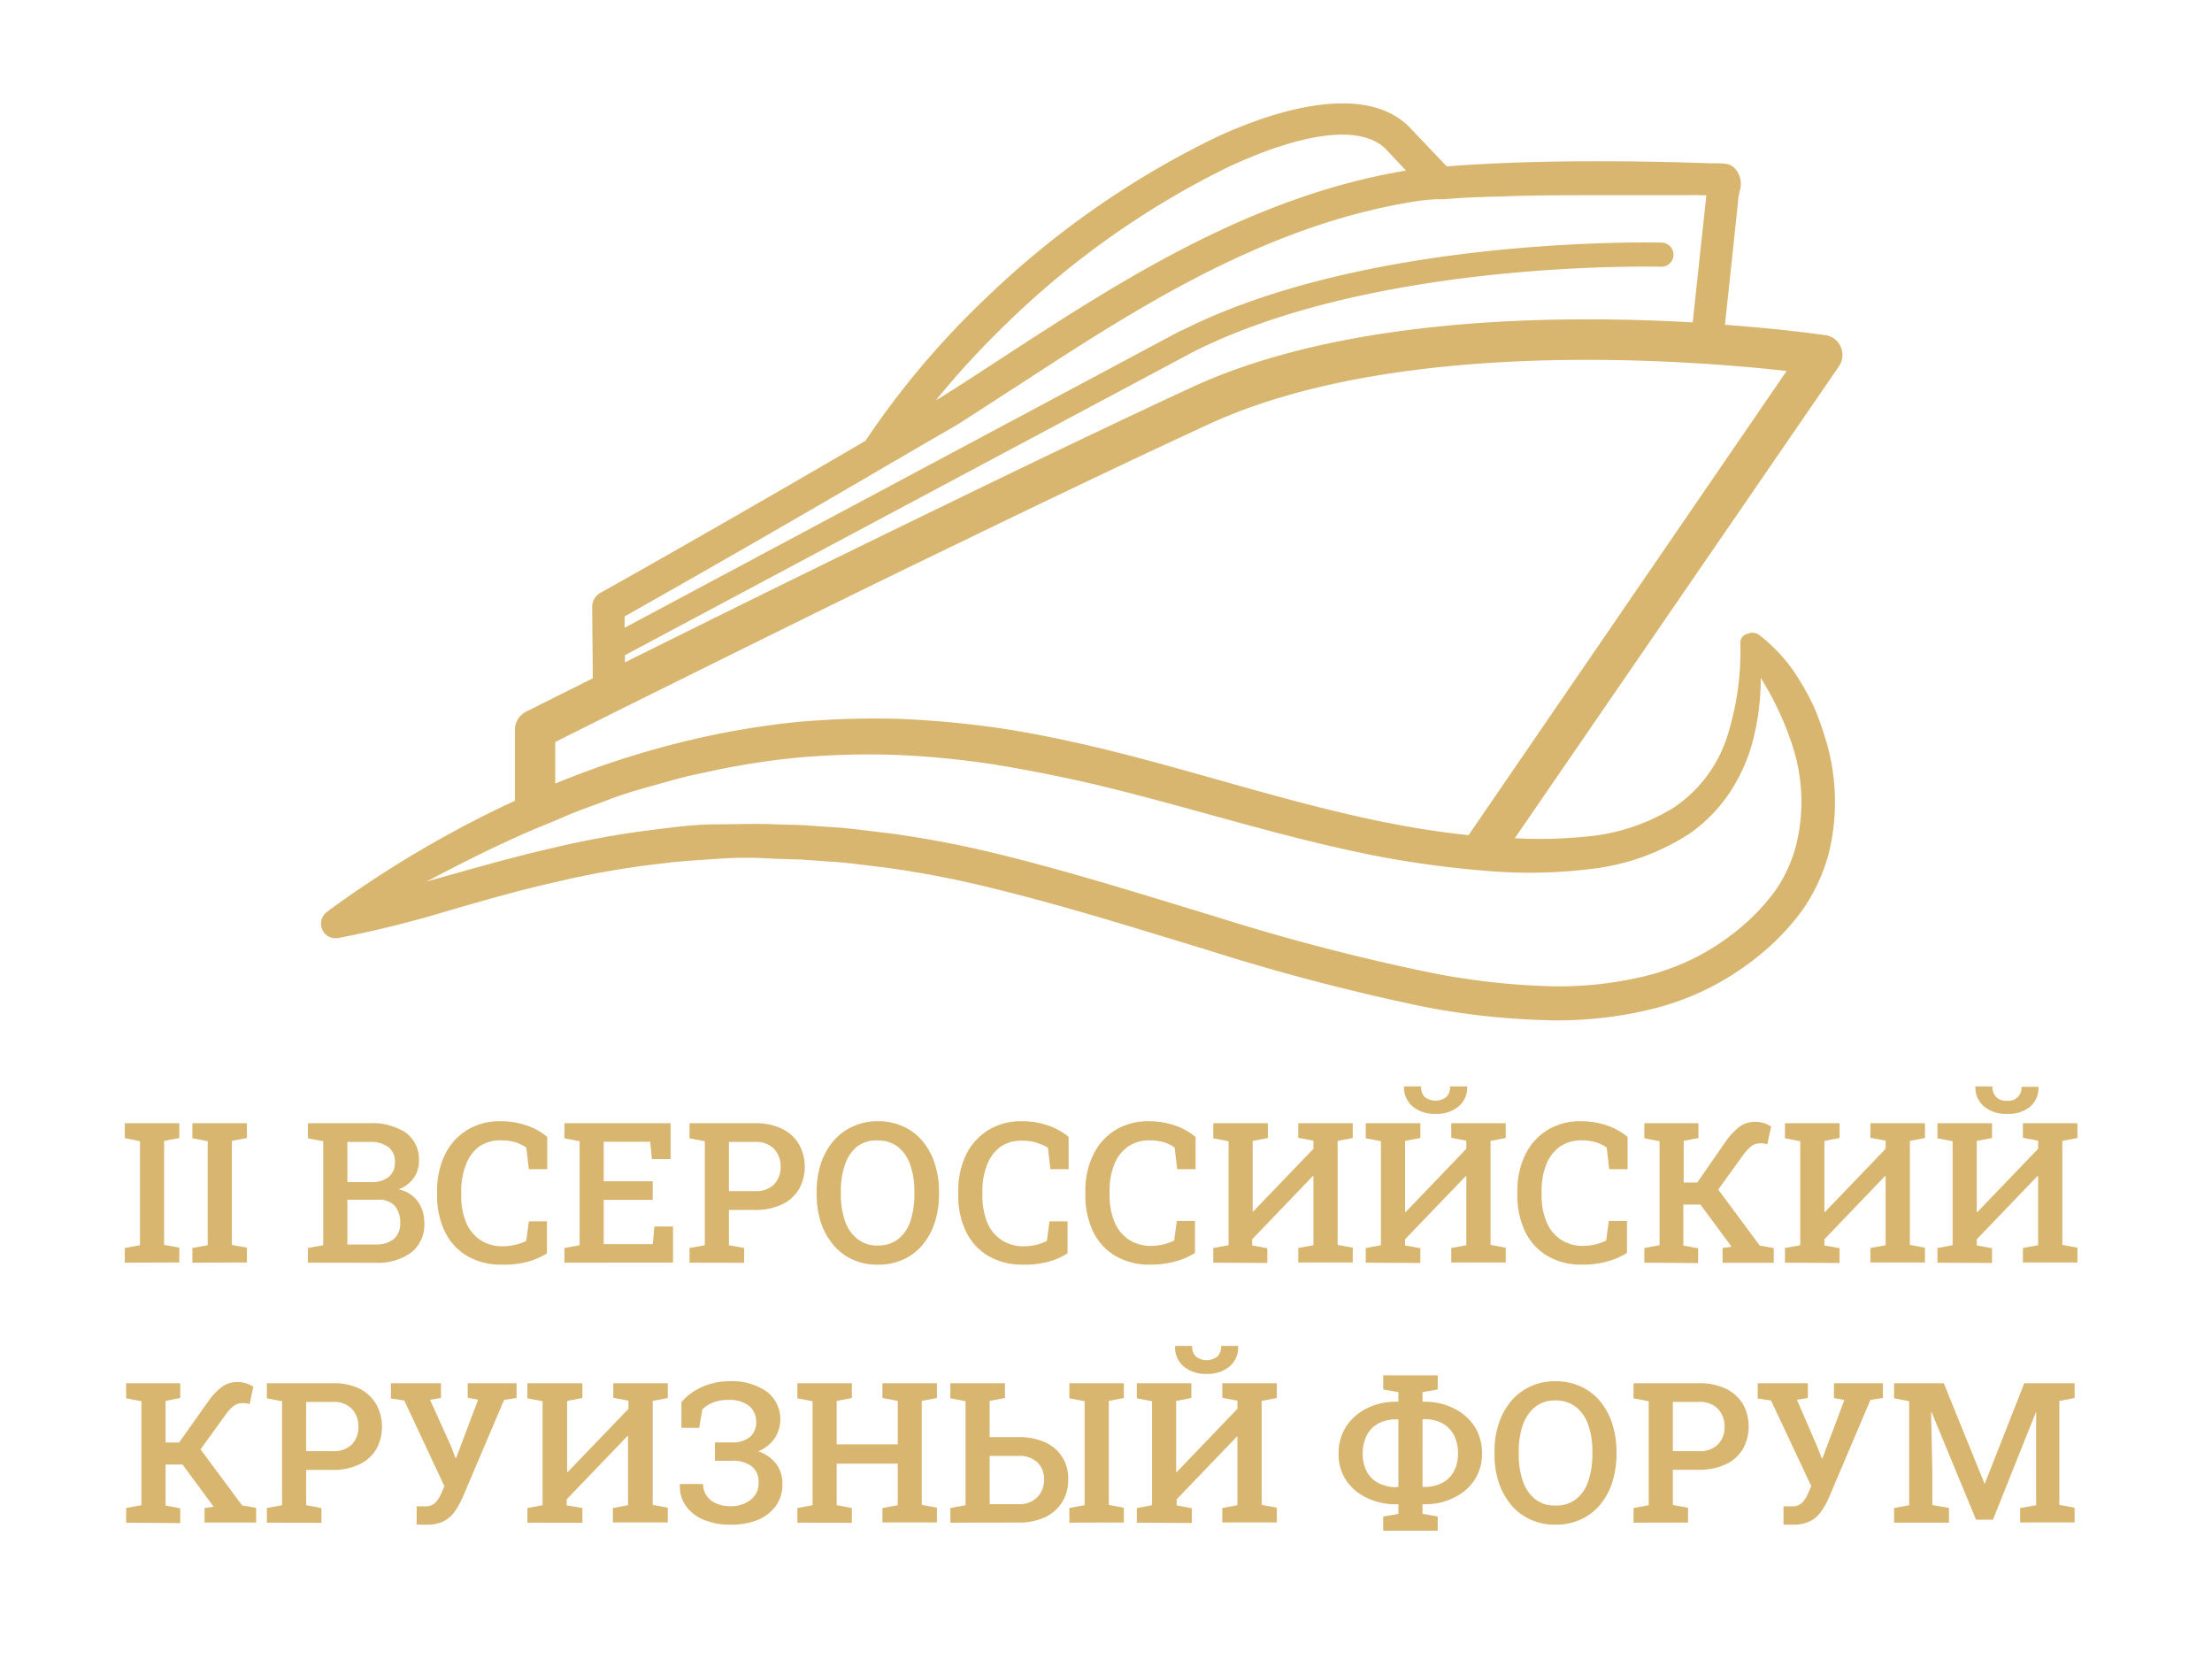 <?xml version="1.0" encoding="UTF-8"?> <svg xmlns="http://www.w3.org/2000/svg" viewBox="0 0 212.69 159.53"><defs><style>.a{fill:#d8b66f;}</style></defs><path class="a" d="M12,121.41V120l1.46-.27v-10L12,109.43V108h5.24v1.42l-1.46.28v10l1.46.27v1.42Z"></path><path class="a" d="M18.5,121.41V120l1.47-.27v-10l-1.47-.28V108h5.24v1.42l-1.45.28v10l1.45.27v1.42Z"></path><path class="a" d="M29.61,121.41V120l1.47-.27v-10l-1.47-.28V108H35.5a5.92,5.92,0,0,1,3.52.91,3.17,3.17,0,0,1,1.26,2.74,2.74,2.74,0,0,1-.52,1.64,3.06,3.06,0,0,1-1.45,1.07,3.11,3.11,0,0,1,1.36.63,3,3,0,0,1,.84,1.12,3.6,3.6,0,0,1,.29,1.44,3.42,3.42,0,0,1-1.24,2.87,5.43,5.43,0,0,1-3.45,1Zm3.79-7.75h2.36a2.47,2.47,0,0,0,1.62-.5,1.72,1.72,0,0,0,.59-1.39,1.74,1.74,0,0,0-.63-1.48,2.93,2.93,0,0,0-1.84-.49H33.4Zm0,6h2.71a2.62,2.62,0,0,0,1.76-.53,1.93,1.93,0,0,0,.61-1.54,2.37,2.37,0,0,0-.52-1.64,2,2,0,0,0-1.62-.59H33.4Z"></path><path class="a" d="M48.29,121.6a6.47,6.47,0,0,1-3.38-.84,5.48,5.48,0,0,1-2.14-2.35,7.87,7.87,0,0,1-.74-3.53v-.34a7.86,7.86,0,0,1,.73-3.47,5.76,5.76,0,0,1,2.11-2.39,6,6,0,0,1,3.28-.87,7.57,7.57,0,0,1,2.47.4,6.11,6.11,0,0,1,2,1.11v3.1H50.85l-.24-2.07a3.21,3.21,0,0,0-.68-.38,3.25,3.25,0,0,0-.8-.24,4.74,4.74,0,0,0-1-.08,3.51,3.51,0,0,0-2.07.6A3.79,3.79,0,0,0,44.8,112a6.69,6.69,0,0,0-.45,2.56v.36a6.54,6.54,0,0,0,.47,2.63,3.7,3.7,0,0,0,1.38,1.69,3.77,3.77,0,0,0,2.15.59,5.32,5.32,0,0,0,1.2-.14,5.14,5.14,0,0,0,1.05-.37l.25-1.88h1.74v3.07a6.6,6.6,0,0,1-1.89.82A8.84,8.84,0,0,1,48.29,121.6Z"></path><path class="a" d="M54.27,121.41V120l1.46-.27v-10l-1.46-.28V108H64.48v3.45h-1.8l-.16-1.67H58.05v3.8h4.71v1.79H58.05v4.26h4.72l.15-1.7h1.79v3.47Z"></path><path class="a" d="M66.3,121.41V120l1.47-.27v-10l-1.47-.28V108h6.29a5.78,5.78,0,0,1,2.57.52A3.86,3.86,0,0,1,76.81,110a4.47,4.47,0,0,1,0,4.37,3.72,3.72,0,0,1-1.65,1.45,5.78,5.78,0,0,1-2.57.52h-2.5v3.39l1.46.27v1.42Zm3.79-6.88h2.5a2.41,2.41,0,0,0,1.85-.66,2.36,2.36,0,0,0,.62-1.67,2.49,2.49,0,0,0-.62-1.72,2.39,2.39,0,0,0-1.85-.68h-2.5Z"></path><path class="a" d="M84.37,121.6a5.56,5.56,0,0,1-2.41-.5,5.18,5.18,0,0,1-1.84-1.41,6.51,6.51,0,0,1-1.19-2.15,8.78,8.78,0,0,1-.41-2.73v-.2a8.76,8.76,0,0,1,.41-2.72,6.46,6.46,0,0,1,1.19-2.16A5.18,5.18,0,0,1,82,108.32a5.56,5.56,0,0,1,2.41-.51,5.68,5.68,0,0,1,2.45.51,5.13,5.13,0,0,1,1.85,1.41,6.42,6.42,0,0,1,1.17,2.16,8.76,8.76,0,0,1,.41,2.72v.2a8.78,8.78,0,0,1-.41,2.73,6.47,6.47,0,0,1-1.17,2.15,5.13,5.13,0,0,1-1.85,1.41A5.68,5.68,0,0,1,84.37,121.6Zm0-1.84a3.13,3.13,0,0,0,2-.62,3.7,3.7,0,0,0,1.17-1.73,8.19,8.19,0,0,0,.38-2.6v-.22a7.72,7.72,0,0,0-.39-2.57,3.75,3.75,0,0,0-1.17-1.73,3.11,3.11,0,0,0-2-.63,3,3,0,0,0-2,.63A3.84,3.84,0,0,0,81.24,112a7.72,7.72,0,0,0-.39,2.57v.22a7.84,7.84,0,0,0,.39,2.59,3.71,3.71,0,0,0,1.19,1.74A3,3,0,0,0,84.37,119.76Z"></path><path class="a" d="M98.41,121.6a6.51,6.51,0,0,1-3.39-.84,5.48,5.48,0,0,1-2.14-2.35,7.87,7.87,0,0,1-.74-3.53v-.34a7.86,7.86,0,0,1,.73-3.47A5.76,5.76,0,0,1,95,108.68a6,6,0,0,1,3.28-.87,7.57,7.57,0,0,1,2.47.4,6.11,6.11,0,0,1,2,1.11v3.1H101l-.24-2.07A3.21,3.21,0,0,0,100,110a3.25,3.25,0,0,0-.8-.24,4.74,4.74,0,0,0-.95-.08,3.51,3.51,0,0,0-2.07.6A3.79,3.79,0,0,0,94.91,112a6.69,6.69,0,0,0-.45,2.56v.36a6.72,6.72,0,0,0,.47,2.63,3.7,3.7,0,0,0,1.38,1.69,3.79,3.79,0,0,0,2.15.59,5.32,5.32,0,0,0,1.2-.14,5.14,5.14,0,0,0,1-.37l.25-1.88h1.74v3.07a6.6,6.6,0,0,1-1.89.82A8.81,8.81,0,0,1,98.41,121.6Z"></path><path class="a" d="M110.63,121.6a6.44,6.44,0,0,1-3.38-.84,5.5,5.5,0,0,1-2.15-2.35,8,8,0,0,1-.74-3.53v-.34a7.86,7.86,0,0,1,.74-3.47,5.7,5.7,0,0,1,2.11-2.39,6,6,0,0,1,3.27-.87,7.63,7.63,0,0,1,2.48.4,6.32,6.32,0,0,1,2,1.11v3.1h-1.77l-.24-2.07a2.91,2.91,0,0,0-.67-.38,3.33,3.33,0,0,0-.81-.24,4.68,4.68,0,0,0-.95-.08,3.5,3.5,0,0,0-2.06.6,3.8,3.8,0,0,0-1.32,1.71,6.69,6.69,0,0,0-.45,2.56v.36a6.54,6.54,0,0,0,.48,2.63,3.7,3.7,0,0,0,1.38,1.69,3.77,3.77,0,0,0,2.15.59,5.46,5.46,0,0,0,1.2-.14,5.26,5.26,0,0,0,1-.37l.25-1.88h1.75v3.07a6.73,6.73,0,0,1-1.89.82A8.89,8.89,0,0,1,110.63,121.6Z"></path><path class="a" d="M116.66,121.41V120l1.47-.27v-10l-1.47-.28V108h5.25v1.42l-1.46.28v6.84l0,0,5.84-6.08v-.78l-1.46-.28V108h5.24v1.42l-1.45.28v10l1.45.27v1.42h-5.24V120l1.46-.27v-6.65l-.06,0-5.83,6.08v.59l1.46.27v1.42Z"></path><path class="a" d="M131.32,121.41V120l1.46-.27v-10l-1.46-.28V108h5.25v1.42l-1.47.28v6.84l.06,0,5.83-6.08v-.78l-1.45-.28V108h5.24v1.42l-1.46.28v10l1.46.27v1.42h-5.24V120l1.45-.27v-6.65l-.05,0-5.84,6.08v.59l1.47.27v1.42Zm6.74-14.31a3.26,3.26,0,0,1-2.25-.73,2.4,2.4,0,0,1-.81-1.91l0,0h1.64a1.4,1.4,0,0,0,.33,1,1.69,1.69,0,0,0,2.12,0,1.41,1.41,0,0,0,.34-1h1.64v0a2.36,2.36,0,0,1-.8,1.91A3.25,3.25,0,0,1,138.06,107.1Z"></path><path class="a" d="M152.17,121.6a6.44,6.44,0,0,1-3.38-.84,5.5,5.5,0,0,1-2.15-2.35,8,8,0,0,1-.74-3.53v-.34a7.86,7.86,0,0,1,.74-3.47,5.7,5.7,0,0,1,2.11-2.39,6,6,0,0,1,3.27-.87,7.63,7.63,0,0,1,2.48.4,6.32,6.32,0,0,1,2,1.11v3.1h-1.77l-.24-2.07a2.91,2.91,0,0,0-.67-.38,3.33,3.33,0,0,0-.81-.24,4.68,4.68,0,0,0-.95-.08,3.56,3.56,0,0,0-2.07.6,3.86,3.86,0,0,0-1.31,1.71,6.69,6.69,0,0,0-.45,2.56v.36a6.54,6.54,0,0,0,.48,2.63,3.7,3.7,0,0,0,1.38,1.69,3.77,3.77,0,0,0,2.15.59,5.46,5.46,0,0,0,1.2-.14,5.26,5.26,0,0,0,1-.37l.25-1.88h1.75v3.07a6.86,6.86,0,0,1-1.89.82A8.89,8.89,0,0,1,152.17,121.6Z"></path><path class="a" d="M158.11,121.41V120l1.46-.27v-10l-1.46-.28V108h5.2v1.42l-1.42.28v4h1.31l2.73-3.94a6.33,6.33,0,0,1,1.41-1.48,2.49,2.49,0,0,1,1.42-.41,2.66,2.66,0,0,1,.84.12,3,3,0,0,1,.7.33l-.37,1.7-.39-.08a2,2,0,0,0-.35,0,1.29,1.29,0,0,0-.75.24,3.72,3.72,0,0,0-.81.85l-2.42,3.35,4,5.39,1.34.23v1.42h-4.92V120l.87-.12,0,0-3-4.06h-1.64v3.94l1.42.27v1.42Z"></path><path class="a" d="M171.63,121.41V120l1.47-.27v-10l-1.47-.28V108h5.25v1.42l-1.46.28v6.84l.05,0,5.84-6.08v-.78l-1.46-.28V108h5.24v1.42l-1.45.28v10l1.45.27v1.42h-5.24V120l1.46-.27v-6.65l-.06,0-5.83,6.08v.59l1.46.27v1.42Z"></path><path class="a" d="M186.29,121.41V120l1.46-.27v-10l-1.46-.28V108h5.25v1.42l-1.47.28v6.84l.06,0,5.84-6.08v-.78l-1.46-.28V108h5.24v1.42l-1.45.28v10l1.45.27v1.42h-5.24V120l1.46-.27v-6.65l-.06,0-5.84,6.08v.59l1.47.27v1.42ZM193,107.1a3.26,3.26,0,0,1-2.25-.73,2.4,2.4,0,0,1-.81-1.91l0,0h1.64a1.36,1.36,0,0,0,.34,1,1.31,1.31,0,0,0,1.06.38,1.24,1.24,0,0,0,1.39-1.34h1.64l0,0a2.4,2.4,0,0,1-.81,1.91A3.25,3.25,0,0,1,193,107.1Z"></path><path class="a" d="M12.13,146.41V145l1.47-.27v-10l-1.47-.28V133h5.2v1.42l-1.41.28v4h1.3L20,134.78a6,6,0,0,1,1.41-1.48,2.45,2.45,0,0,1,1.41-.41,2.77,2.77,0,0,1,.85.12,3.12,3.12,0,0,1,.69.33L24,135l-.39-.08a2,2,0,0,0-.34,0,1.34,1.34,0,0,0-.76.24,3.72,3.72,0,0,0-.81.85l-2.42,3.35,4,5.39,1.35.23v1.42H19.67V145l.88-.12,0,0-3-4.06H15.92v3.94l1.41.27v1.42Z"></path><path class="a" d="M25.66,146.41V145l1.46-.27v-10l-1.46-.28V133H32a5.81,5.81,0,0,1,2.57.52A3.89,3.89,0,0,1,36.16,135a4.47,4.47,0,0,1,0,4.37,3.75,3.75,0,0,1-1.64,1.45,5.81,5.81,0,0,1-2.57.52H29.44v3.39l1.47.27v1.42Zm3.78-6.88H32a2.41,2.41,0,0,0,1.85-.66,2.36,2.36,0,0,0,.61-1.67,2.48,2.48,0,0,0-.61-1.72A2.39,2.39,0,0,0,32,134.8H29.44Z"></path><path class="a" d="M41,146.6a5.16,5.16,0,0,1-.53,0l-.41,0v-1.76l.37,0h.41a1.37,1.37,0,0,0,1-.33,3.33,3.33,0,0,0,.63-1l.26-.61-3.86-8.24-1.28-.19V133h4.81v1.42l-1.05.17L43.34,139l.46,1.19h.06l2.11-5.6-1-.2V133h4.7v1.42l-1.2.18-4,9.41a8.75,8.75,0,0,1-.81,1.42,3,3,0,0,1-1.06.87A3.72,3.72,0,0,1,41,146.6Z"></path><path class="a" d="M50.71,146.41V145l1.46-.27v-10l-1.46-.28V133H56v1.42l-1.47.28v6.84l.06,0,5.84-6.08v-.78l-1.46-.28V133h5.24v1.42l-1.45.28v10l1.45.27v1.42H58.93V145l1.46-.27v-6.65l-.06,0-5.84,6.08v.59L56,145v1.42Z"></path><path class="a" d="M70.17,146.6a6.41,6.41,0,0,1-2.43-.44,4,4,0,0,1-1.75-1.3,3.28,3.28,0,0,1-.62-2.11l0-.06h2.23a2,2,0,0,0,.31,1.08,2.15,2.15,0,0,0,.89.76,3.12,3.12,0,0,0,1.38.29,3,3,0,0,0,2-.61,2,2,0,0,0,.76-1.7,1.85,1.85,0,0,0-.65-1.51,3,3,0,0,0-2-.54H68.74v-1.77h1.57a2.64,2.64,0,0,0,1.81-.53,1.83,1.83,0,0,0,.59-1.43,2,2,0,0,0-.67-1.54,3,3,0,0,0-2-.58,3.82,3.82,0,0,0-1.51.26,3,3,0,0,0-1,.65l-.3,1.77H65.52v-2.47a5.48,5.48,0,0,1,1.92-1.43,6.49,6.49,0,0,1,2.78-.58,5.76,5.76,0,0,1,3.51,1,3.35,3.35,0,0,1,.73,4.52,3.58,3.58,0,0,1-1.55,1.22,3.61,3.61,0,0,1,1.72,1.2,3.14,3.14,0,0,1,.6,1.95,3.47,3.47,0,0,1-.64,2.11,4.11,4.11,0,0,1-1.78,1.36A7,7,0,0,1,70.17,146.6Z"></path><path class="a" d="M76.67,146.41V145l1.46-.27v-10l-1.46-.28V133h5.24v1.42l-1.46.28v4.18h5.87v-4.18l-1.47-.28V133h5.24v1.42l-1.46.28v10l1.46.27v1.42H84.85V145l1.47-.27v-4H80.45v4l1.46.27v1.42Z"></path><path class="a" d="M91.38,146.41V145l1.46-.27v-10l-1.46-.28V133h5.25v1.42l-1.47.28v3.48h2.73a6.17,6.17,0,0,1,2.59.5,3.72,3.72,0,0,1,2.23,3.57,4,4,0,0,1-.58,2.18,3.88,3.88,0,0,1-1.66,1.46,6,6,0,0,1-2.58.51Zm3.78-1.78h2.73a2.42,2.42,0,0,0,1.86-.68,2.37,2.37,0,0,0,.64-1.71,2.19,2.19,0,0,0-.63-1.62,2.53,2.53,0,0,0-1.87-.63H95.16Zm7.66,1.78V145l1.47-.27v-10l-1.47-.28V133h5.24v1.42l-1.45.28v10l1.45.27v1.42Z"></path><path class="a" d="M109.31,146.41V145l1.46-.27v-10l-1.46-.28V133h5.24v1.42l-1.46.28v6.84l.06,0,5.83-6.08v-.78l-1.45-.28V133h5.24v1.42l-1.46.28v10l1.46.27v1.42h-5.24V145l1.45-.27v-6.65l0,0-5.84,6.08v.59l1.46.27v1.42Zm6.74-14.31a3.27,3.27,0,0,1-2.26-.73,2.39,2.39,0,0,1-.8-1.91l0-.05h1.64a1.4,1.4,0,0,0,.33,1,1.69,1.69,0,0,0,2.12,0,1.41,1.41,0,0,0,.34-1h1.63l0,.05a2.39,2.39,0,0,1-.8,1.91A3.25,3.25,0,0,1,116.05,132.1Z"></path><path class="a" d="M133,147.18v-1.36l1.46-.26v-.92h-.19a6.35,6.35,0,0,1-2.85-.62,4.87,4.87,0,0,1-2-1.71,4.52,4.52,0,0,1-.71-2.54,4.76,4.76,0,0,1,.71-2.58,5.08,5.08,0,0,1,2-1.77,6.23,6.23,0,0,1,2.85-.64h.19v-.92L133,133.6v-1.36h5.24v1.36l-1.46.26v.92h.16a6.23,6.23,0,0,1,2.85.64,4.93,4.93,0,0,1,2,1.75,4.77,4.77,0,0,1,.71,2.59,4.59,4.59,0,0,1-.71,2.53,4.86,4.86,0,0,1-2,1.72,6.23,6.23,0,0,1-2.85.63h-.16v.92l1.46.26v1.36Zm1.27-4.21h.19v-6.49h-.19a3.61,3.61,0,0,0-1.74.39,2.65,2.65,0,0,0-1.11,1.14,3.72,3.72,0,0,0-.39,1.76,3.55,3.55,0,0,0,.39,1.72,2.56,2.56,0,0,0,1.11,1.1A3.73,3.73,0,0,0,134.24,143Zm2.51,0h.18a3.55,3.55,0,0,0,1.72-.39,2.66,2.66,0,0,0,1.12-1.11,3.54,3.54,0,0,0,.39-1.71,3.73,3.73,0,0,0-.39-1.77,2.73,2.73,0,0,0-1.12-1.14,3.55,3.55,0,0,0-1.72-.39l-.18,0Z"></path><path class="a" d="M149.55,146.6a5.56,5.56,0,0,1-2.41-.5,5.31,5.31,0,0,1-1.85-1.41,6.68,6.68,0,0,1-1.18-2.15,8.5,8.5,0,0,1-.41-2.73v-.2a8.48,8.48,0,0,1,.41-2.72,6.62,6.62,0,0,1,1.18-2.16,5.31,5.31,0,0,1,1.85-1.41,5.55,5.55,0,0,1,2.4-.51,5.69,5.69,0,0,1,2.46.51,5.22,5.22,0,0,1,1.85,1.41,6.42,6.42,0,0,1,1.17,2.16,8.76,8.76,0,0,1,.41,2.72v.2a8.78,8.78,0,0,1-.41,2.73,6.47,6.47,0,0,1-1.17,2.15A5.22,5.22,0,0,1,152,146.1,5.68,5.68,0,0,1,149.55,146.6Zm0-1.84a3.08,3.08,0,0,0,2-.62,3.56,3.56,0,0,0,1.17-1.73,7.9,7.9,0,0,0,.39-2.6v-.22a7.72,7.72,0,0,0-.39-2.57,3.69,3.69,0,0,0-1.18-1.73,3.09,3.09,0,0,0-2-.63,3,3,0,0,0-1.94.63,3.84,3.84,0,0,0-1.18,1.73,7.72,7.72,0,0,0-.39,2.57v.22a7.84,7.84,0,0,0,.39,2.59,3.77,3.77,0,0,0,1.18,1.74A3,3,0,0,0,149.55,144.76Z"></path><path class="a" d="M157.07,146.41V145l1.46-.27v-10l-1.46-.28V133h6.28a5.85,5.85,0,0,1,2.58.52,3.89,3.89,0,0,1,1.64,1.46,4.47,4.47,0,0,1,0,4.37,3.75,3.75,0,0,1-1.64,1.45,5.85,5.85,0,0,1-2.58.52h-2.5v3.39l1.46.27v1.42Zm3.78-6.88h2.5a2.4,2.4,0,0,0,1.85-.66,2.32,2.32,0,0,0,.62-1.67,2.44,2.44,0,0,0-.62-1.72,2.37,2.37,0,0,0-1.85-.68h-2.5Z"></path><path class="a" d="M172.44,146.6a5.16,5.16,0,0,1-.53,0l-.42,0v-1.76l.38,0h.4a1.4,1.4,0,0,0,1-.33,3.14,3.14,0,0,0,.62-1l.27-.61-3.87-8.24-1.28-.19V133h4.82v1.42l-1.05.17,1.92,4.44.47,1.19h.06l2.11-5.6-1-.2V133h4.71v1.42l-1.2.18-4,9.41a7.48,7.48,0,0,1-.81,1.42,2.87,2.87,0,0,1-1.06.87A3.65,3.65,0,0,1,172.44,146.6Z"></path><path class="a" d="M182.12,146.41V145l1.45-.27v-10l-1.45-.28V133h4.78l3.93,9.69h0l3.81-9.69h4.84v1.42l-1.47.28v10l1.47.27v1.42h-5.24V145l1.54-.27V141.6l0-5.87h0l-4.15,10.39H190l-4.27-10.33h-.05l.12,5.65v3.28l1.6.27v1.42Z"></path><path class="a" d="M176.37,32.57a1.84,1.84,0,0,0-.85-.34s-3.8-.57-9.66-1l1.26-11.84c0-.41.11-.75.15-1a2.22,2.22,0,0,0-.2-1.85c-.54-.82-1-.82-2.11-.84h-.62c-2.67-.1-8.53-.27-15-.16-3.37.06-6.9.2-10.23.46l-3.54-3.72a6.29,6.29,0,0,0-1.22-1c-3.72-2.42-10.18-1.43-17.48,1.95A85.78,85.78,0,0,0,95,28.47,81.4,81.4,0,0,0,83.21,42.39C69.49,50.41,57.77,57,57.73,57a1.56,1.56,0,0,0-.79,1.36L57,65.22l-6.43,3.22a1.94,1.94,0,0,0-1.06,1.73h0V77l-1.16.54a105.5,105.5,0,0,0-16.73,10,.6.6,0,0,1-.08.08,1.4,1.4,0,0,0,1,2.57,105.06,105.06,0,0,0,10.56-2.62c3.47-1,6.9-2,10.35-2.76A84.41,84.41,0,0,1,63.87,83c1.74-.23,3.51-.3,5.26-.43s3.53-.12,5.29,0l2.65.08,2.64.19c1.77.09,3.52.37,5.28.56a96.16,96.16,0,0,1,10.42,2c6.91,1.68,13.75,3.84,20.65,5.93a207.31,207.31,0,0,0,21,5.5A71.17,71.17,0,0,0,148,98.07a38.15,38.15,0,0,0,11.17-1.13,26,26,0,0,0,10.14-5.21,22.85,22.85,0,0,0,4-4.23,17.24,17.24,0,0,0,2.51-5.37,20.65,20.65,0,0,0-.44-11.54,25.75,25.75,0,0,0-1-2.7A24.55,24.55,0,0,0,173,65.36a15.74,15.74,0,0,0-3.84-4.3,1.12,1.12,0,0,0-1.13-.12.87.87,0,0,0-.69.85v0a27.27,27.27,0,0,1-1.29,9.11,13,13,0,0,1-5.22,6.82,19.26,19.26,0,0,1-8.43,2.73,44.59,44.59,0,0,1-6.75.15l31.15-45.35A1.94,1.94,0,0,0,176.37,32.57Zm-12.3-13.79L162.76,31c-13.06-.75-33.45-.52-48.08,6.2C107.84,40.37,99.41,44.4,91,48.5,79.31,54.16,67.8,59.85,60.09,63.69V63l54.63-29.16,0,0c17.7-8.94,44.94-8.19,45-8.19a1.16,1.16,0,0,0,.06-2.32c-.08,0-27.91-.77-46.13,8.44l-.07,0L60.06,60.36V59.27c3-1.69,13.92-7.88,25-14.38l4.69-2.73,0,0L92,40.86c2-1.26,4-2.59,6.1-3.93,10.85-7.07,23.14-15.08,37.51-17.49a21,21,0,0,1,2.43-.28h.45l.25,0,1.47-.11c1.17-.07,2.47-.12,3.89-.15,3-.12,6-.13,8.56-.13,1.6,0,3,0,4.23,0,1.43,0,2.8,0,4,0S163.27,18.75,164.07,18.78ZM97.18,30.72a82.55,82.55,0,0,1,21-14.7c6.35-2.94,11.73-4,14.48-2.17a3.91,3.91,0,0,1,.66.56l1.88,2-.07,0h0c-15,2.52-27.58,10.72-38.68,17.94-2.05,1.34-4.07,2.66-6.06,3.91h0l-.4.22A85.28,85.28,0,0,1,97.18,30.72Zm55.64,52.85a21.89,21.89,0,0,0,9.66-3.43,14.94,14.94,0,0,0,3.72-3.76,16.71,16.71,0,0,0,2.22-4.7,23.78,23.78,0,0,0,.88-6.5,29.14,29.14,0,0,1,3,6.37,17.38,17.38,0,0,1,.4,9.73,13.78,13.78,0,0,1-2,4.36,19.87,19.87,0,0,1-3.4,3.6,22.42,22.42,0,0,1-8.89,4.56,35.25,35.25,0,0,1-10.23,1,68.94,68.94,0,0,1-10.45-1.24A204.6,204.6,0,0,1,117,88.17c-6.87-2.08-13.76-4.26-20.82-6a99.63,99.63,0,0,0-10.76-2.06c-1.82-.19-3.62-.48-5.45-.58l-2.74-.19-2.74-.08c-1.83-.09-3.67,0-5.5,0s-3.66.2-5.48.44A88.8,88.8,0,0,0,52.7,81.64c-3.55.82-7,1.81-10.5,2.79L41,84.77c2.88-1.52,5.78-3,8.74-4.32,1.43-.68,2.92-1.22,4.37-1.86S57,77.47,58.49,76.9s3-1,4.51-1.42,3-.86,4.58-1.16a73.19,73.19,0,0,1,9.3-1.49,77.77,77.77,0,0,1,9.41-.24,87,87,0,0,1,9.39.93q4.68.77,9.32,1.84c6.2,1.46,12.34,3.31,18.61,4.93,3.14.81,6.31,1.56,9.52,2.16a96.46,96.46,0,0,0,9.74,1.28A48.06,48.06,0,0,0,152.82,83.57ZM141.21,80.3c-11.93-1.21-23.41-5.45-35.39-8.35-3.17-.75-6.36-1.43-9.6-1.92a94.41,94.41,0,0,0-9.8-.91,83.22,83.22,0,0,0-9.86.31,79.47,79.47,0,0,0-9.72,1.62,85.93,85.93,0,0,0-13.45,4.29v-4l6-3C67.23,64.47,80.18,58,92.64,52c8.55-4.15,17-8.18,23.65-11.24,18.19-8.35,46.14-6.14,55.5-5.09Z"></path></svg> 